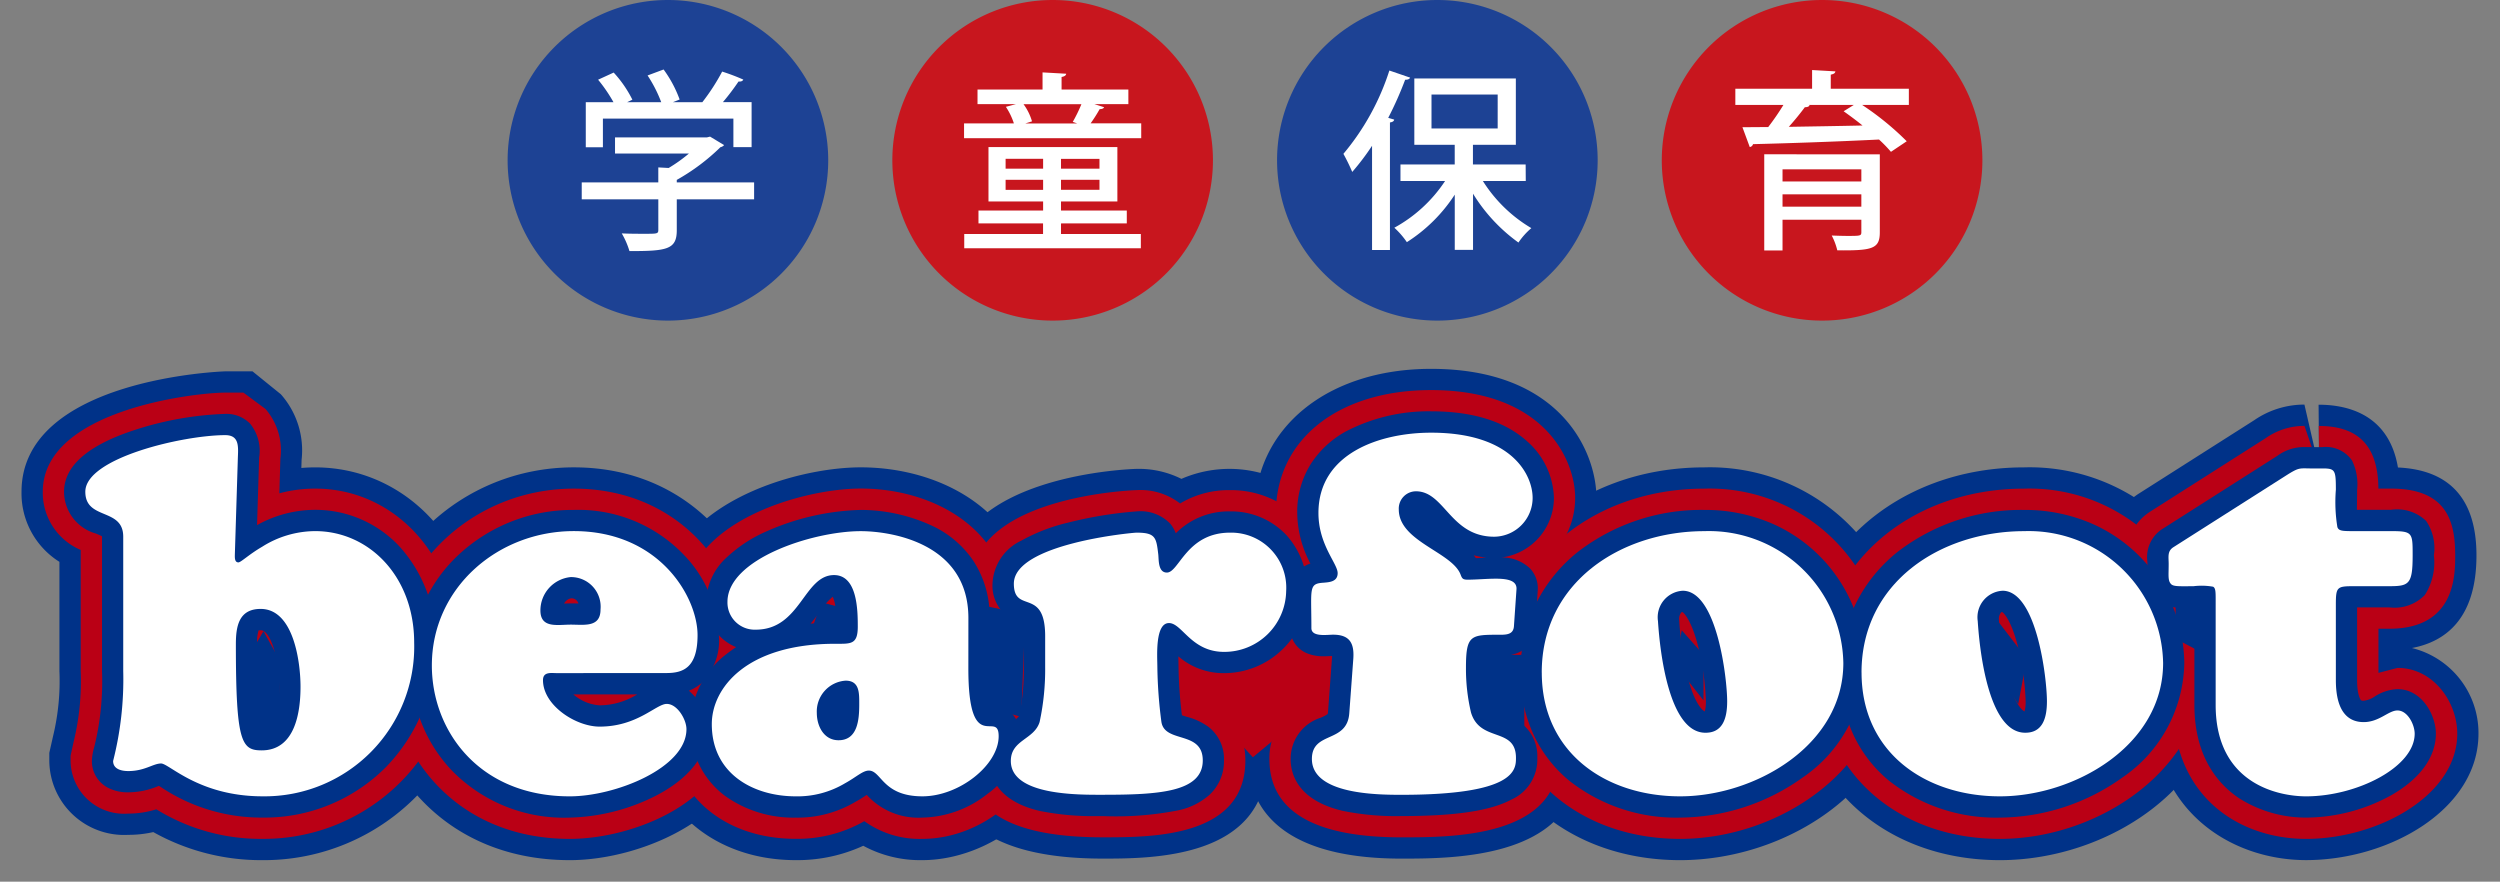 <svg xmlns="http://www.w3.org/2000/svg" xmlns:xlink="http://www.w3.org/1999/xlink" width="187.148" height="66" viewBox="0 0 187.148 66"><rect x="0" y="0" width="187.148" height="66" fill="#808080" stroke="none"/><defs><clipPath id="a"><rect width="187.148" height="40" fill="none"/></clipPath><clipPath id="b"><rect width="110.4" height="24" fill="none"/></clipPath></defs><g transform="translate(-38 -13)"><g transform="translate(38 39)"><g transform="translate(0 0)" clip-path="url(#a)"><path d="M15.251.14h2.041l2.121,1.716a6.325,6.325,0,0,1,1.554,4.9l-.019.616q.513-.044,1.033-.044c6.834,0,12.188,5.769,12.188,13.133a16.024,16.024,0,0,1-16.121,16.27,16.52,16.52,0,0,1-8.184-2.1,8.512,8.512,0,0,1-1.874.206,5.6,5.6,0,0,1-5.91-5.53V28.7l.278-1.236a17.66,17.66,0,0,0,.479-4.889V14.4A6.054,6.054,0,0,1,0,9.153C0,.669,15.1.14,15.251.14Z" transform="translate(1.611 1.659)" fill="#003288"/><path d="M34.5,34.918c-9.806,0-15.1-7.508-15.1-14.572,0-8.178,6.909-14.832,15.4-14.832,9.162,0,14.041,7.3,14.041,12.563a8.424,8.424,0,0,1-1.276,4.7,6.616,6.616,0,0,1,.444,2.333C48.01,31.426,40.02,34.918,34.5,34.918Z" transform="translate(8.155 3.472)" fill="#003288"/><path d="M55.609,34.917a8.935,8.935,0,0,1-4.426-1.075,11.822,11.822,0,0,1-5.064,1.075c-6.406,0-11.055-4.283-11.055-10.183a9.654,9.654,0,0,1,2-5.842,6.91,6.91,0,0,1-.829-3.311C36.237,8.466,45.85,5.513,51,5.513c6.179,0,12.83,3.53,12.83,11.281v3.779c0,.18,0,.345.005.494A5.371,5.371,0,0,1,66.1,25.64C66.1,30.95,60.559,34.917,55.609,34.917Z" transform="translate(13.44 3.472)" fill="#003288"/><path d="M66,5.6a7.122,7.122,0,0,1,3.352.748,9.02,9.02,0,0,1,12.616,8.413,9.357,9.357,0,0,1-7.312,9.08,6.246,6.246,0,0,1,1.073,3.587c0,7.346-8.593,7.346-12.262,7.346-9.691,0-11.658-3.973-11.658-7.306a6.477,6.477,0,0,1,2.472-5.092c.053-.571.1-1.341.1-1.981V19.107a5.93,5.93,0,0,1-2.344-4.915C52.032,5.967,65.857,5.6,66,5.6Z" transform="translate(19.088 3.5)" fill="#003288"/><path d="M80.143,36.663c-9.979,0-11.469-4.673-11.469-7.459a6.082,6.082,0,0,1,2.685-5.179l-2.424-1.009-.3-3.607-.011-1.194a8.662,8.662,0,0,1,.948-4.514,10.512,10.512,0,0,1-.409-2.912C69.164,4.436,74.6,0,82.373,0c9.79,0,12.376,6.314,12.376,9.653A7.673,7.673,0,0,1,93.341,14.1l.178.19.012,2.528-.191,2.772a5.4,5.4,0,0,1-2.583,4.28A6.07,6.07,0,0,1,93.5,29.128C93.5,36.663,84.14,36.663,80.143,36.663Zm.206-18.818a5.905,5.905,0,0,1,.471.894l.042-.1-.321-.667Z" transform="translate(24.759 1.612)" fill="#003288"/><path d="M96.662,34.918c-8.771,0-15.136-5.905-15.136-14.041,0-8.758,7.288-15.362,16.953-15.362a14.759,14.759,0,0,1,15.174,14.644C113.652,29.275,104.833,34.918,96.662,34.918Z" transform="translate(29.114 3.472)" fill="#003288"/><path d="M114.561,34.918c-8.771,0-15.136-5.905-15.136-14.041,0-8.758,7.288-15.362,16.953-15.362a14.759,14.759,0,0,1,15.174,14.644C131.551,29.275,122.732,34.918,114.561,34.918Z" transform="translate(35.152 3.472)" fill="#003288"/><path d="M131.683,36.1c-5.56,0-11.544-3.636-11.544-11.619V20.018a4.886,4.886,0,0,1-1.918-1.183,5.8,5.8,0,0,1-1.6-4.526c-.107-3.27,1.284-4.8,2.47-5.6l8.71-5.54A6.612,6.612,0,0,1,131.56,2l1.1,4.785-.041-4.776c1.814,0,5.234.494,5.941,4.7,3.9.179,5.878,2.39,5.878,6.58,0,4.769-2.353,6.468-4.832,6.934a6.554,6.554,0,0,1,4.983,6.413C144.588,32.3,137.915,36.1,131.683,36.1Zm-2.566-22.448a5.462,5.462,0,0,1,.344.944,5.738,5.738,0,0,1,.42-1.028c-.053-.1-.1-.2-.153-.305Z" transform="translate(40.948 2.287)" fill="#003288"/><path d="M15.251,1.732h1.361l1.651,1.224a4.746,4.746,0,0,1,1.115,3.726L19.3,9.27a10.383,10.383,0,0,1,2.685-.352c5.941,0,10.6,5.069,10.6,11.541A14.449,14.449,0,0,1,18.049,35.137a14.832,14.832,0,0,1-7.957-2.213,6.957,6.957,0,0,1-2.1.322,4,4,0,0,1-4.318-3.938v-.4l.228-1.04a19.085,19.085,0,0,0,.529-5.287V13.51A4.658,4.658,0,0,1,1.592,9.153C1.592,3.022,13,1.732,15.251,1.732ZM13.9,16.7l-.1-.092-.936-.952-.077-1.816.171-5.518A22.125,22.125,0,0,0,9.5,9.22a4.469,4.469,0,0,1,1.3,3.3v10.06a36.644,36.644,0,0,1-.172,3.739,4.727,4.727,0,0,1,2.341.9l.258.161a38.322,38.322,0,0,1-.365-6.805A6.517,6.517,0,0,1,13.9,16.7Zm9.9,9.758a8.355,8.355,0,0,0,2.407-6c0-3-1.778-5.173-4.228-5.173a3.972,3.972,0,0,0-1.315.224c2.128,1.322,3.4,4.272,3.4,8.239A12.924,12.924,0,0,1,23.8,26.463Z" transform="translate(1.611 1.659)" fill="#ba0015"/><path d="M34.5,33.326c-8.772,0-13.506-6.688-13.506-12.98,0-7.3,6.195-13.24,13.809-13.24,8.123,0,12.449,6.372,12.449,10.971a6.322,6.322,0,0,1-1.533,4.5,5.239,5.239,0,0,1,.7,2.537C46.418,30.4,39.369,33.326,34.5,33.326ZM29.134,15.837a6.425,6.425,0,0,0-1.775,4.508,6.322,6.322,0,0,0,5.14,6.408,6.557,6.557,0,0,1-3.19-5.31V18.259l.28-.039a4.294,4.294,0,0,1-.469-1.994Q29.121,16.03,29.134,15.837Zm10.591,1.893h1.025a5.211,5.211,0,0,0-.765-1.775q0,.1,0,.193A4.7,4.7,0,0,1,39.725,17.731Z" transform="translate(8.155 3.472)" fill="#ba0015"/><path d="M55.609,33.325A7.055,7.055,0,0,1,51.264,32a10.1,10.1,0,0,1-5.145,1.321c-5.572,0-9.463-3.533-9.463-8.591a8.144,8.144,0,0,1,2.426-5.717,5.245,5.245,0,0,1-1.253-3.436C37.829,9.664,46.548,7.1,51,7.1c5.412,0,11.238,3.032,11.238,9.689v3.779c0,.643.024,1.121.055,1.468a3.705,3.705,0,0,1,2.214,3.6C64.5,29.59,60.181,33.325,55.609,33.325Zm-1.865-7.641a5.664,5.664,0,0,1,1.07.955l.8.318a3.142,3.142,0,0,0,1.592-.525c-1.335-1.78-1.335-4.536-1.335-5.859V16.794a3.034,3.034,0,0,0-2.4-2.961,11.679,11.679,0,0,1,.487,3.6A5.172,5.172,0,0,1,53.3,20.05a5.316,5.316,0,0,1,.77,3.131A8.84,8.84,0,0,1,53.743,25.683Zm-9.119-2.876c-1.139.586-1.6,1.346-1.6,1.926,0,1.558,1.3,2.037,2.324,2.173a5.643,5.643,0,0,1-.826-3.006A5.881,5.881,0,0,1,44.624,22.808Z" transform="translate(13.44 3.472)" fill="#ba0015"/><path d="M66,7.19a4.853,4.853,0,0,1,3.252,1,7.1,7.1,0,0,1,3.744-1,7.313,7.313,0,0,1,7.381,7.569,7.789,7.789,0,0,1-7.834,7.724,6.845,6.845,0,0,1-1.721-.214q.023.309.052.615c2.239.94,3.264,2.442,3.264,4.543,0,5.754-6.941,5.754-10.67,5.754-6.786,0-10.066-1.922-10.066-5.714a5.074,5.074,0,0,1,2.387-4.245,21.15,21.15,0,0,0,.183-2.828V18.223a4.3,4.3,0,0,1-2.344-4.031C53.624,7.6,65.873,7.19,66,7.19Zm6.814,8.586c.822,0,1.195-.484,1.195-1.017,0-1.2-.762-1.2-1.013-1.2-.493,0-.633.1-1.254.914-.137.179-.3.395-.5.62.2.17.371.337.52.48A3.255,3.255,0,0,0,72.811,15.776Zm-7.3-.454a3.99,3.99,0,0,1-.847-1.6,25.893,25.893,0,0,0-3.291.717,6.378,6.378,0,0,1,.96,3.685v2.268a22.082,22.082,0,0,1-.568,5.131,4.777,4.777,0,0,1-.583,1.221c.514.041,1.158.067,1.96.067.548,0,1.391,0,2.247-.028a4.13,4.13,0,0,1-.7-1.841,38.017,38.017,0,0,1-.333-4.587C64.321,18.522,64.38,16.669,65.514,15.322Z" transform="translate(19.088 3.5)" fill="#ba0015"/><path d="M80.143,35.071c-6.554,0-9.877-1.974-9.877-5.867a4.687,4.687,0,0,1,2.859-4.387l.143-1.93-.781-.116-1.96-.816-.3-2.545-.011-1.218c-.016-1.111-.044-3.029,1.139-4.249a8.327,8.327,0,0,1-.6-3.154c0-5.5,4.669-9.2,11.617-9.2,8.53,0,10.784,5.273,10.784,8.061A6.1,6.1,0,0,1,91.2,14.138l.685.731.057,1.84-.191,2.767a3.789,3.789,0,0,1-3.541,3.575,8.718,8.718,0,0,0,.226,1.846c.753-.2,3.474.778,3.474,4.231C91.91,35.071,83.962,35.071,80.143,35.071ZM78.5,28.656c.457.029,1,.047,1.646.047,1.335,0,2.387-.049,3.211-.121a5.248,5.248,0,0,1-1.042-1.942,17.577,17.577,0,0,1-.513-4.281,6.8,6.8,0,0,1,.884-3.788l-1.093-2.081c.108.306-.419-.03-.767-.252a13.1,13.1,0,0,1-2.353-1.79,3.85,3.85,0,0,1,.094.84,4.148,4.148,0,0,1-.713,2.241,3.64,3.64,0,0,1,.7.582,4.831,4.831,0,0,1,1.181,3.774L79.422,26A4.907,4.907,0,0,1,78.5,28.656ZM86.07,8.688c.616.664.74.694,1.031.694A10.538,10.538,0,0,0,86.07,8.688Z" transform="translate(24.759 1.612)" fill="#ba0015"/><path d="M96.662,33.326c-7.848,0-13.544-5.236-13.544-12.449,0-7.85,6.6-13.77,15.361-13.77A13.183,13.183,0,0,1,112.06,20.158C112.06,28.035,104.1,33.326,96.662,33.326ZM91.953,15.577a6.587,6.587,0,0,0-2.467,5.3c0,3.64,2.543,5.376,5.27,5.9-1.461-1.595-2.61-4.486-2.935-9.554A5.6,5.6,0,0,1,91.953,15.577Zm9.025-1.728c2.347,3.32,2.385,9.1,2.385,9.182a7.888,7.888,0,0,1-.176,1.729,5.782,5.782,0,0,0,2.5-4.6A6.814,6.814,0,0,0,100.979,13.849Z" transform="translate(29.114 3.472)" fill="#ba0015"/><path d="M114.561,33.326c-7.848,0-13.544-5.236-13.544-12.449,0-7.85,6.6-13.77,15.361-13.77a13.183,13.183,0,0,1,13.582,13.052C129.959,28.035,122,33.326,114.561,33.326Zm-4.709-17.749a6.587,6.587,0,0,0-2.467,5.3c0,3.64,2.543,5.376,5.27,5.9-1.461-1.595-2.61-4.486-2.935-9.554A5.6,5.6,0,0,1,109.852,15.577Zm9.025-1.728c2.347,3.32,2.385,9.1,2.385,9.182a7.888,7.888,0,0,1-.176,1.729,5.782,5.782,0,0,0,2.5-4.6A6.814,6.814,0,0,0,118.878,13.849Z" transform="translate(35.152 3.472)" fill="#ba0015"/><path d="M131.683,34.511c-4.954,0-9.952-3.1-9.952-10.027v-5.75a3.711,3.711,0,0,1-2.388-1.029,4.244,4.244,0,0,1-1.134-3.365c-.063-2.218.529-3.481,1.762-4.3l8.68-5.521a5.035,5.035,0,0,1,2.91-.924l1.1,3.193L132.633,3.6c3.05,0,4.439,1.576,4.464,4.689l.938,0c4.239,0,4.81,2.528,4.81,5,0,1.5,0,5.49-4.924,5.49h-.82l0,3.305,1.428-.372c2.674,0,4.471,2.546,4.471,4.924C143,31.278,137.034,34.511,131.683,34.511Zm-4.9-21.311a4.152,4.152,0,0,1,1.314,3.492v7.791c0,.905,0,3.659,3.584,3.659a8.015,8.015,0,0,0,1.344-.117c-1.309-.935-2.3-2.642-2.3-5.4V16.995a4.7,4.7,0,0,1,1.116-3.427,3.535,3.535,0,0,1-.8-1.273,4.823,4.823,0,0,1-.319-1.659Z" transform="translate(40.948 2.287)" fill="#ba0015"/><path d="M15.251,3.324a2.477,2.477,0,0,1,1.861.732A3.221,3.221,0,0,1,17.788,6.6l-.157,5.051a8.954,8.954,0,0,1,4.352-1.145,8.6,8.6,0,0,1,6.379,2.819,10.429,10.429,0,0,1,2.625,7.13A13.152,13.152,0,0,1,27.3,29.745a12.81,12.81,0,0,1-9.249,3.8,13.527,13.527,0,0,1-7.615-2.281l-.152-.095-.051.02a5.852,5.852,0,0,1-2.24.465,3.223,3.223,0,0,1-1.5-.331,2.237,2.237,0,0,1-1.225-2.015,4.091,4.091,0,0,1,.177-1.047,20.518,20.518,0,0,0,.58-5.684V12.517q0-.015,0-.027c-.109-.062-.31-.146-.451-.206A3.258,3.258,0,0,1,3.184,9.153c0-1.9,1.732-3.439,5.149-4.578A24.5,24.5,0,0,1,15.251,3.324Zm.983,12.713a1.808,1.808,0,0,1-1.3-.54,2.179,2.179,0,0,1-.556-1.624v-.081l.226-7.26a22.869,22.869,0,0,0-4.825.922c-2.319.711-3.2,1.433-3.388,1.711.112.058.284.13.409.183a3.288,3.288,0,0,1,2.405,3.169v10.06a25.841,25.841,0,0,1-.51,5.782c.128-.04.255-.089.393-.142a3.688,3.688,0,0,1,1.361-.314,3.12,3.12,0,0,1,1.674.662,10.3,10.3,0,0,0,5.926,1.8,9.613,9.613,0,0,0,9.753-9.9c0-3.857-2.5-6.765-5.82-6.765a5.847,5.847,0,0,0-3.135.936l-.04.024a10.668,10.668,0,0,0-1.067.722A2.434,2.434,0,0,1,16.234,16.037Zm1.664.3c1.033,0,2.916.43,3.93,3.308a13.4,13.4,0,0,1,.648,4.108,9.413,9.413,0,0,1-.653,3.744,4.047,4.047,0,0,1-3.849,2.613,2.9,2.9,0,0,1-3.067-2.39c-.331-1.207-.455-3.143-.455-7.144a5.592,5.592,0,0,1,.477-2.528A3.15,3.15,0,0,1,17.9,16.332Zm.093,10.589c1.075-.017,1.3-1.733,1.3-3.173,0-1.957-.609-4.232-1.394-4.232a.969.969,0,0,0-.15.01,3.094,3.094,0,0,0-.111,1.045c0,2.316.044,3.89.137,4.955A7.544,7.544,0,0,0,17.991,26.921Z" transform="translate(1.611 1.659)" fill="#003288"/><path d="M34.5,31.734a11.727,11.727,0,0,1-8.872-3.57A11.042,11.042,0,0,1,23.343,24.5a11.648,11.648,0,0,1-.76-4.155,11.261,11.261,0,0,1,3.7-8.385A12.544,12.544,0,0,1,34.8,8.7,10.923,10.923,0,0,1,43,12.024a9.311,9.311,0,0,1,2.66,6.053,4.524,4.524,0,0,1-1.237,3.53,3.211,3.211,0,0,1-1.014.627,3.969,3.969,0,0,1,1.419,2.877c0,1.942-1.407,3.727-3.963,5.025A15.015,15.015,0,0,1,34.5,31.734Zm.3-19.852c-5.065,0-9.033,3.718-9.033,8.464,0,3.951,2.732,8.2,8.73,8.2A11.809,11.809,0,0,0,39.42,27.3c1.335-.678,2.2-1.525,2.221-2.166A.63.63,0,0,0,41.6,25l-.111.065a8.921,8.921,0,0,1-4.757,1.448,6.493,6.493,0,0,1-3.745-1.353A4.723,4.723,0,0,1,30.9,21.443a2.076,2.076,0,0,1,2.257-2.127c.09,0,.171,0,.242.005l.115,0h8.2a1.226,1.226,0,0,0,.556-.069,2.232,2.232,0,0,0,.2-1.178,6.171,6.171,0,0,0-1.784-3.86A7.814,7.814,0,0,0,34.8,11.882Zm-.037,10.627a3.373,3.373,0,0,0,1.966.821,5.456,5.456,0,0,0,2.819-.821Zm-1.136-3.6a3.275,3.275,0,0,1-1.78-.439,2.516,2.516,0,0,1-1.135-2.241,4.084,4.084,0,0,1,3.86-4.09A3.794,3.794,0,0,1,38.4,16.15a2.555,2.555,0,0,1-1.21,2.324,3.5,3.5,0,0,1-1.833.418h0c-.15,0-.295,0-.435-.008-.123,0-.24-.007-.346-.007s-.249.006-.393.012C34,18.9,33.821,18.906,33.627,18.906Zm.946-3.586a.753.753,0,0,0-.5.388c.162-.007.33-.014.5-.014.149,0,.293,0,.432.008l.143,0A.547.547,0,0,0,34.573,15.32Z" transform="translate(8.155 3.472)" fill="#003288"/><path d="M55.609,31.733a5.21,5.21,0,0,1-4.164-1.7c-.227.149-.5.331-.834.512a8.476,8.476,0,0,1-4.492,1.19,8.8,8.8,0,0,1-5.273-1.619,6.462,6.462,0,0,1-2.6-5.38,6.781,6.781,0,0,1,2.722-5.262q.332-.263.7-.5a3.6,3.6,0,0,1-1.161-.758,3.642,3.642,0,0,1-1.085-2.635,4.612,4.612,0,0,1,1.528-3.315A10.4,10.4,0,0,1,44,10.279,18.535,18.535,0,0,1,51,8.7,12.752,12.752,0,0,1,56.572,10,7.631,7.631,0,0,1,59.417,12.5a7.571,7.571,0,0,1,1.225,4.3v3.779a10.165,10.165,0,0,0,.25,2.738,2.11,2.11,0,0,1,1.226.44,2.275,2.275,0,0,1,.793,1.89,5.715,5.715,0,0,1-2.425,4.307A8.069,8.069,0,0,1,55.609,31.733ZM51.6,26.621a2.715,2.715,0,0,1,2.036,1.089,2.152,2.152,0,0,0,1.972.838,4.914,4.914,0,0,0,3.923-2.255,2.593,2.593,0,0,1-1.3-1.154,9.31,9.31,0,0,1-.772-4.566V16.794a4.144,4.144,0,0,0-2.368-3.971A9.416,9.416,0,0,0,51,11.881a11.191,11.191,0,0,0-1.612.13,3.18,3.18,0,0,1,2.681,2.6,10.5,10.5,0,0,1,.3,2.828,2.835,2.835,0,0,1-.968,2.375,2.244,2.244,0,0,1-.479.274,2.349,2.349,0,0,1,.778.515,3.427,3.427,0,0,1,.782,2.579v.08a6.43,6.43,0,0,1-.347,2.349,3.23,3.23,0,0,1-.625,1.016ZM48.14,20.338c-4.6.254-6.708,2.4-6.708,4.4,0,3.631,3.9,3.815,4.687,3.815a5.355,5.355,0,0,0,2.9-.761l.045-.026c.135-.074.263-.151.385-.229l-.113,0A3.369,3.369,0,0,1,46.114,23.9,4.057,4.057,0,0,1,48.14,20.338ZM48.9,15.2a4.686,4.686,0,0,0-.924,1.062c-.214.293-.456.623-.737.953q.882-.084,1.827-.085h.108a9.2,9.2,0,0,0-.081-1.2A2.653,2.653,0,0,0,48.9,15.2Zm-1.662-2.716a14.741,14.741,0,0,0-1.93.7c-1.644.74-2.706,1.682-2.706,2.4a.458.458,0,0,0,.525.49c.993,0,1.488-.611,2.279-1.692A6.854,6.854,0,0,1,47.241,12.481Z" transform="translate(13.44 3.472)" fill="#003288"/><path d="M66,8.782a3.093,3.093,0,0,1,2.521.926,2.444,2.444,0,0,1,.409.716,5.568,5.568,0,0,1,4.065-1.642A5.677,5.677,0,0,1,77.2,10.545a6.123,6.123,0,0,1,1.577,4.214A6.019,6.019,0,0,1,76.9,19.127a6.269,6.269,0,0,1-4.365,1.765,5.178,5.178,0,0,1-3.411-1.257q0,.189.006.4c0,.122.005.228.005.321a32.47,32.47,0,0,0,.256,3.687c.112.04.252.083.359.116a4.771,4.771,0,0,1,1.662.78,3.038,3.038,0,0,1,1.126,2.486A3.427,3.427,0,0,1,71.453,30a5.111,5.111,0,0,1-2.293,1.152,24.171,24.171,0,0,1-5.7.441h-.318a20.442,20.442,0,0,1-4.383-.383c-3.282-.765-3.772-2.671-3.772-3.739a3.491,3.491,0,0,1,1.736-2.96,1.931,1.931,0,0,0,.492-.43l0-.008a17.549,17.549,0,0,0,.34-3.675V18.125a2.835,2.835,0,0,0-.119-.992c-.054-.023-.14-.055-.208-.079a3.074,3.074,0,0,1-1.3-.784,2.906,2.906,0,0,1-.718-2.079,3.74,3.74,0,0,1,2.164-3.223,13.545,13.545,0,0,1,3.5-1.347A30.093,30.093,0,0,1,66,8.782Zm6.542,8.925A3.045,3.045,0,0,0,75.6,14.759a2.533,2.533,0,0,0-2.6-2.793A2.933,2.933,0,0,0,70.474,13.5a2.826,2.826,0,0,1-2.209,1.449,2.115,2.115,0,0,1-2.012-1.44,4.126,4.126,0,0,1-.208-1.209c0-.04,0-.078-.007-.113-.009-.073-.018-.15-.027-.225a29.249,29.249,0,0,0-4.076.672c-2.29.559-3.211,1.185-3.467,1.476A3.181,3.181,0,0,1,59.982,15.2a4.72,4.72,0,0,1,.763,2.925v2.268a21.019,21.019,0,0,1-.49,4.642,4,4,0,0,1-1.648,2.04,3.234,3.234,0,0,0-.43.349.4.4,0,0,0,0,.042c0,.045,0,.076.123.17a3.162,3.162,0,0,0,1.188.469,17.632,17.632,0,0,0,3.661.3h.318a23.067,23.067,0,0,0,4.909-.343,2.111,2.111,0,0,0,.9-.392c.045-.042.08-.075.08-.244,0-.014,0-.026,0-.037a5.254,5.254,0,0,0-.537-.185,5.039,5.039,0,0,1-1.34-.567,2.647,2.647,0,0,1-1.208-1.907v-.006a36.32,36.32,0,0,1-.317-4.366c0-.065,0-.149,0-.247-.034-1.469.008-2.981.9-3.9a2.17,2.17,0,0,1,1.563-.661,3.206,3.206,0,0,1,2.233,1.167A2.522,2.522,0,0,0,72.539,17.707Z" transform="translate(19.088 3.5)" fill="#003288"/><path d="M80.143,33.479a19.883,19.883,0,0,1-4.392-.392c-3.388-.8-3.894-2.775-3.894-3.883a3.226,3.226,0,0,1,2.251-3.089,2.75,2.75,0,0,0,.518-.272.662.662,0,0,0,.032-.185v-.014l.3-4.075q0-.04,0-.074l-.106.005c-.14.007-.314.017-.5.017A3.2,3.2,0,0,1,73.1,21.3a2.026,2.026,0,0,1-1.279-1.891c0-.477-.006-.883-.011-1.241a6.239,6.239,0,0,1,.2-2.324,2.074,2.074,0,0,1,1.327-1.27,8.2,8.2,0,0,1-.987-3.786,6.743,6.743,0,0,1,1.036-3.7,7.3,7.3,0,0,1,2.56-2.379,13.38,13.38,0,0,1,6.429-1.531c3.111,0,5.526.753,7.176,2.238a5.862,5.862,0,0,1,2.016,4.232,4.5,4.5,0,0,1-3.911,4.47,3.037,3.037,0,0,1,2.125.826,2.181,2.181,0,0,1,.574,1.655l-.19,2.762a2.17,2.17,0,0,1-1.168,1.841,3.019,3.019,0,0,1-1.4.285h-.184c-.242,0-.56,0-.806.011-.015.18-.027.45-.027.855a12.551,12.551,0,0,0,.318,2.929c.081.262.162.329.862.581a4.49,4.49,0,0,1,1.58.849,3.1,3.1,0,0,1,.983,2.41,3.29,3.29,0,0,1-1.945,3.125C86.8,33.089,84.187,33.479,80.143,33.479Zm-5.1-4.281s0,0,0,.006c0,.076,0,.142.172.276a3.339,3.339,0,0,0,1.266.508,17.09,17.09,0,0,0,3.663.307,25.206,25.206,0,0,0,5.7-.485,2.929,2.929,0,0,0,1.291-.539c0-.042,0-.11,0-.143s0-.062,0-.085c-.116-.056-.315-.127-.457-.179a3.98,3.98,0,0,1-2.838-2.682l-.013-.044a15.593,15.593,0,0,1-.433-3.78c0-1.345.073-2.523.967-3.324a3.783,3.783,0,0,1,2.687-.725l.07-1.012c-.267,0-.564.018-.876.034-.375.019-.764.039-1.141.039a1.991,1.991,0,0,1-2-1.407,6.267,6.267,0,0,0-1.415-1.069c-1.4-.892-3.315-2.113-3.315-4.372A2.884,2.884,0,0,1,81.239,7.57a4.585,4.585,0,0,1,3.441,1.958c.836.924,1.36,1.446,2.42,1.446a1.319,1.319,0,0,0,1.281-1.321,2.618,2.618,0,0,0-.961-1.864c-1.033-.93-2.778-1.421-5.047-1.421a10.058,10.058,0,0,0-4.841,1.107,3.6,3.6,0,0,0-2,3.314,5.528,5.528,0,0,0,.838,2.719,3.794,3.794,0,0,1,.6,1.78,2.178,2.178,0,0,1-1.261,2.021,2.824,2.824,0,0,1-.723.222c0,.184,0,.389.007.592q0,.091,0,.186h.043a3.072,3.072,0,0,1,2.347.891,3.4,3.4,0,0,1,.754,2.583V21.8l-.3,4.077a3.341,3.341,0,0,1-.993,2.256,4.7,4.7,0,0,1-1.423.887C75.3,29.069,75.141,29.142,75.041,29.2ZM85.565,13.953q.083.105.158.216l.351-.018.438-.021A5.428,5.428,0,0,1,85.565,13.953Z" transform="translate(24.759 1.612)" fill="#003288"/><path d="M96.662,31.734a12.95,12.95,0,0,1-8.3-2.759,9.886,9.886,0,0,1-2.677-3.458,10.917,10.917,0,0,1-.98-4.639,11.571,11.571,0,0,1,1.193-5.22A11.451,11.451,0,0,1,89.06,11.8a15.13,15.13,0,0,1,9.419-3.1,12.584,12.584,0,0,1,5.051,1.015,11.553,11.553,0,0,1,6.939,10.446,10.585,10.585,0,0,1-4.676,8.6,15.924,15.924,0,0,1-9.13,2.972Zm1.816-19.852c-5.26,0-10.585,3.09-10.585,8.994,0,5.3,4.4,7.673,8.768,7.673a12.748,12.748,0,0,0,7.253-2.36,7.482,7.482,0,0,0,3.368-6.031A8.457,8.457,0,0,0,98.479,11.882Zm.088,15.09h0c-.069,0-.14,0-.211-.006h-.008a3.684,3.684,0,0,1-2.819-1.7,9.115,9.115,0,0,1-1.259-2.79,26.574,26.574,0,0,1-.859-5.354,3.935,3.935,0,0,1,1-2.911,3.306,3.306,0,0,1,2.442-1.055,3.471,3.471,0,0,1,2.926,1.759,10.039,10.039,0,0,1,1.237,2.914,22.509,22.509,0,0,1,.756,5.2,4.928,4.928,0,0,1-.5,2.371A2.936,2.936,0,0,1,98.567,26.972ZM96.826,16.344a.112.112,0,0,0-.089.044.744.744,0,0,0-.15.524v.007a23.854,23.854,0,0,0,.739,4.672c.5,1.7,1.027,2.145,1.183,2.192a2.815,2.815,0,0,0,.078-.752,19.524,19.524,0,0,0-.534-3.937C97.578,17.138,97.013,16.453,96.826,16.344Z" transform="translate(29.114 3.472)" fill="#003288"/><path d="M114.561,31.734a12.95,12.95,0,0,1-8.3-2.759,9.886,9.886,0,0,1-2.677-3.458,10.917,10.917,0,0,1-.98-4.639,11.571,11.571,0,0,1,1.193-5.22,11.451,11.451,0,0,1,3.157-3.857,15.13,15.13,0,0,1,9.419-3.1,12.585,12.585,0,0,1,5.051,1.015,11.553,11.553,0,0,1,6.939,10.446,10.585,10.585,0,0,1-4.676,8.6,15.924,15.924,0,0,1-9.13,2.972Zm1.816-19.852c-5.26,0-10.585,3.09-10.585,8.994,0,5.3,4.4,7.673,8.768,7.673a12.748,12.748,0,0,0,7.253-2.36,7.482,7.482,0,0,0,3.369-6.031A8.457,8.457,0,0,0,116.378,11.882Zm.088,15.09h0c-.069,0-.14,0-.211-.006h-.008a3.684,3.684,0,0,1-2.819-1.7,9.115,9.115,0,0,1-1.259-2.79,26.573,26.573,0,0,1-.859-5.354,3.936,3.936,0,0,1,1-2.911,3.306,3.306,0,0,1,2.442-1.055,3.471,3.471,0,0,1,2.926,1.759,10.039,10.039,0,0,1,1.237,2.914,22.509,22.509,0,0,1,.756,5.2,4.928,4.928,0,0,1-.5,2.371A2.936,2.936,0,0,1,116.466,26.972Zm-1.741-10.628a.111.111,0,0,0-.089.044.744.744,0,0,0-.15.524v.007a23.853,23.853,0,0,0,.739,4.672c.5,1.7,1.027,2.145,1.183,2.192a2.815,2.815,0,0,0,.078-.752,19.524,19.524,0,0,0-.534-3.937C115.477,17.138,114.912,16.453,114.725,16.344Z" transform="translate(35.152 3.472)" fill="#003288"/><path d="M131.683,32.919a9.361,9.361,0,0,1-4.985-1.432c-1.54-1.018-3.375-3.06-3.375-7V17.189h-.073c-.28,0-.519,0-.723,0a2.73,2.73,0,0,1-2.062-.616l-.007-.007a2.744,2.744,0,0,1-.658-2.2c0-.137.006-.279.006-.439,0-.061,0-.13-.006-.2a2.5,2.5,0,0,1,1.055-2.37l.03-.019,8.645-5.5a3.388,3.388,0,0,1,2.031-.66c.089,0,.188,0,.3,0,.132,0,.282.006.463.006.224,0,.415,0,.581,0a2.383,2.383,0,0,1,2.211.99,4.006,4.006,0,0,1,.388,2.195c0,.281,0,.556-.008.822,0,.2-.007.451-.007.686h2.544a3.141,3.141,0,0,1,2.64.835,3.648,3.648,0,0,1,.578,2.573,4.531,4.531,0,0,1-.675,2.967,3.158,3.158,0,0,1-2.657.93h-2.416v5.44c0,1.1.238,1.441.285,1.5.016.019.042.05.2.05a1.859,1.859,0,0,0,.84-.324,3.408,3.408,0,0,1,1.693-.547c1.853,0,2.879,1.97,2.879,3.332,0,1.781-1.227,3.44-3.454,4.673A13.344,13.344,0,0,1,131.683,32.919Zm-7.344-18.938a2.279,2.279,0,0,1,1.2.284l.007,0a1.94,1.94,0,0,1,.924,1.457,6.907,6.907,0,0,1,.04.967v7.791c0,4.74,3.62,5.251,5.176,5.251a10.207,10.207,0,0,0,4.726-1.21c1.171-.648,1.736-1.349,1.8-1.8a4.52,4.52,0,0,1-2.22.634,3.332,3.332,0,0,1-2.643-1.189,5.332,5.332,0,0,1-1.029-3.543V16.995a3.014,3.014,0,0,1,.685-2.35,3.027,3.027,0,0,1,2.306-.64h2.741c.009-.168.016-.4.016-.713,0-.074,0-.149,0-.224h-2.681a7.21,7.21,0,0,1-1.3-.065,1.972,1.972,0,0,1-1.542-1.239,6.9,6.9,0,0,1-.235-2.614c0-.253.008-.515.008-.771-.213,0-.387,0-.527-.007-.088,0-.165,0-.234,0h-.039c-.049.025-.143.077-.32.185l-8.214,5.223c0,.049,0,.1,0,.157q0,.037,0,.072h.26c.265,0,.484-.008.677-.014C124.079,13.985,124.21,13.981,124.338,13.981Z" transform="translate(40.948 2.287)" fill="#003288"/><path d="M15.97,13.841c0,.189-.039.6.265.6.189,0,.794-.6,1.777-1.17A7.475,7.475,0,0,1,21.982,12.1c4.008,0,7.412,3.365,7.412,8.357A11.2,11.2,0,0,1,18.049,31.953c-4.764,0-7-2.458-7.6-2.458s-1.21.567-2.458.567c-.53,0-1.134-.151-1.134-.754a24.761,24.761,0,0,0,.757-6.731V12.517c0-2.195-2.838-1.209-2.838-3.365,0-2.533,7.337-4.237,10.475-4.237,1.02,0,.983.794.946,1.628ZM17.9,17.924c-1.664,0-1.854,1.361-1.854,2.647,0,7.337.417,7.942,1.93,7.942,2.5,0,2.91-2.837,2.91-4.765,0-1.779-.491-5.824-2.986-5.824" transform="translate(1.611 1.659)" fill="#fff"/><path d="M33.515,20.917c-.416,0-1.022-.116-1.022.527,0,1.89,2.458,3.478,4.235,3.478,2.835,0,4.234-1.7,5.028-1.7s1.476,1.17,1.476,1.89c0,2.91-5.333,5.03-8.737,5.03-6.8,0-10.322-4.917-10.322-9.8,0-5.823,4.954-10.056,10.625-10.056,6.429,0,9.265,4.952,9.265,7.787,0,2.5-1.135,2.839-2.346,2.839ZM36.8,16.15a2.217,2.217,0,0,0-2.232-2.422,2.509,2.509,0,0,0-2.268,2.5c0,1.361,1.287,1.059,2.268,1.059,1.022,0,2.232.227,2.232-1.135" transform="translate(8.155 3.472)" fill="#fff"/><path d="M59.05,20.573c0,6.655,2.269,3.024,2.269,5.067,0,2.154-2.95,4.5-5.71,4.5-2.986,0-3.063-1.927-4.008-1.927-.455,0-.945.491-1.777.946a6.92,6.92,0,0,1-3.7.982c-3.14,0-6.279-1.664-6.279-5.407,0-2.685,2.572-6.013,9.228-6.013,1.172,0,1.7.076,1.7-1.285,0-1.249-.037-3.858-1.777-3.858-2.268,0-2.5,4.086-5.862,4.086a2.037,2.037,0,0,1-2.117-2.082c0-3.212,6.39-5.292,9.983-5.292,2.154,0,8.053.83,8.053,6.5ZM47.706,23.9c0,.984.53,2.042,1.626,2.042,1.436,0,1.55-1.551,1.55-2.684,0-.832.037-1.777-1.022-1.777A2.314,2.314,0,0,0,47.706,23.9" transform="translate(13.44 3.472)" fill="#fff"/><path d="M59.152,18.125c0-3.706-2.344-1.628-2.344-3.933,0-2.985,8.848-3.818,9.189-3.818,1.436,0,1.475.377,1.626,1.664.037.455,0,1.324.642,1.324.908,0,1.475-2.988,4.728-2.988a4.121,4.121,0,0,1,4.2,4.385,4.625,4.625,0,0,1-4.65,4.54c-2.458,0-3.139-2.157-4.122-2.157-1.059,0-.871,2.532-.871,3.215a34.547,34.547,0,0,0,.3,4.158c.226,1.662,3.1.643,3.1,2.911,0,2.382-3.327,2.57-7.486,2.57-1.74,0-6.882.076-6.882-2.53,0-1.589,1.739-1.589,2.154-2.913a18.722,18.722,0,0,0,.416-4.16Z" transform="translate(19.088 3.5)" fill="#fff"/><path d="M76.55,21.679c.076-1.173-.3-1.779-1.513-1.779-.455,0-1.626.191-1.626-.491,0-2.986-.227-3.329.908-3.4.453-.037,1.058-.076,1.058-.718,0-.718-1.438-2.116-1.438-4.5,0-4.5,4.651-6.013,8.433-6.013,6.164,0,7.6,3.252,7.6,4.877A2.906,2.906,0,0,1,87.1,12.566c-3.29,0-3.707-3.4-5.862-3.4a1.293,1.293,0,0,0-1.285,1.36c0,2.382,3.932,3.176,4.613,4.84.114.3.151.416.53.416,1.587,0,3.743-.416,3.668.721l-.19,2.758c-.037.567-.455.643-.983.643-2.231,0-2.609-.036-2.609,2.458a14.128,14.128,0,0,0,.378,3.366c.681,2.268,3.365,1.058,3.365,3.4,0,.907-.075,2.759-8.583,2.759-1.815,0-6.693-.037-6.693-2.683,0-2.118,2.647-1.137,2.8-3.442Z" transform="translate(24.759 1.612)" fill="#fff"/><path d="M86.3,20.876c0-6.767,5.938-10.586,12.177-10.586a10.06,10.06,0,0,1,10.4,9.868c0,6.2-6.655,9.983-12.214,9.983-5.6,0-10.36-3.291-10.36-9.265m10.55-6.125A1.988,1.988,0,0,0,95,17.021c.152,2.383.832,8.2,3.441,8.356,1.438.076,1.74-1.133,1.74-2.346,0-1.7-.756-8.28-3.327-8.28" transform="translate(29.114 3.472)" fill="#fff"/><path d="M104.2,20.876c0-6.767,5.938-10.586,12.177-10.586a10.06,10.06,0,0,1,10.4,9.868c0,6.2-6.655,9.983-12.214,9.983-5.6,0-10.36-3.291-10.36-9.265m10.55-6.125a1.988,1.988,0,0,0-1.854,2.269c.152,2.383.832,8.2,3.441,8.356,1.438.076,1.74-1.133,1.74-2.346,0-1.7-.756-8.28-3.327-8.28" transform="translate(35.152 3.472)" fill="#fff"/><path d="M133.913,22.629c0,2.534,1.059,3.14,2.08,3.14,1.173,0,1.852-.871,2.533-.871.757,0,1.287,1.058,1.287,1.74,0,2.494-4.312,4.689-8.13,4.689-1.928,0-6.768-.833-6.768-6.843V16.692c0-.679,0-.944-.19-1.058a4.968,4.968,0,0,0-1.475-.037c-.983,0-1.474.037-1.664-.151-.265-.266-.189-.643-.189-1.513,0-.53-.114-.946.341-1.249L130.359,7.2c.869-.531.832-.416,1.967-.416,1.511,0,1.587-.151,1.587,1.589a11.56,11.56,0,0,0,.114,2.8c.114.3.377.3,1.361.3h2.647c1.626,0,1.626.112,1.626,1.816,0,2.154-.265,2.306-1.74,2.306h-2.609c-1.323,0-1.4.037-1.4,1.4Z" transform="translate(40.948 2.287)" fill="#fff"/><path d="M15.069,15.889,16.416,18.3s-.281,2.554,0,2.767-.673,2.554-.673,2.554L14.57,23.27l-.781-5.181Z" transform="translate(4.652 5.361)" fill="#003288"/><path d="M47.519,16.081H45.5l.642-1.811,1.38.372Z" transform="translate(15.348 4.815)" fill="#003288"/><path d="M54.909,14.43l.507,7.716,2.5.639.32-7.664Z" transform="translate(18.523 4.869)" fill="#003288"/><path d="M86.221,17.216V22.75l-2.627-.9-.924-4.63Z" transform="translate(27.889 5.808)" fill="#003288"/><path d="M94.242,15.835l1.633,1.846v3.408l-2.06-2.627Z" transform="translate(31.648 5.343)" fill="#003288"/><path d="M111.956,15.359l2.128,2.768-.639,3.4-1.875-2.909Z" transform="translate(37.637 5.182)" fill="#003288"/><path d="M121.78,14.456h1.492v3.267l-1.492-.782Z" transform="translate(41.082 4.877)" fill="#003288"/><path d="M70.912,24.684l-4.506-4.915,8.327-2.318,1.416,2.876Z" transform="translate(22.876 6.005)" fill="#ba0015"/></g></g><g transform="translate(76 13)"><g clip-path="url(#b)"><path d="M0,12A12,12,0,1,1,12,24,12,12,0,0,1,0,12" fill="#1d4294"/><path d="M22.151,17.124v1.268H16.362v2.318c0,1.44-.749,1.555-3.543,1.555a5.96,5.96,0,0,0-.576-1.325c.619.029,1.238.029,1.7.029.965,0,1.037,0,1.037-.3V18.392H9.247V17.124h5.732V16l.777.043a11.483,11.483,0,0,0,1.513-1.08h-5.53v-1.21h6.884l.23-.058,1.051.634a.479.479,0,0,1-.274.158,15.476,15.476,0,0,1-3.269,2.448v.187ZM10.832,12.344v2.146H9.55v-3.37h2.074a11.287,11.287,0,0,0-1.152-1.685L11.638,8.9a8.709,8.709,0,0,1,1.4,2.03l-.389.187h2.549a10.087,10.087,0,0,0-1.022-2l1.2-.447a9.025,9.025,0,0,1,1.2,2.247l-.5.2h2.2a15.432,15.432,0,0,0,1.483-2.29,15.134,15.134,0,0,1,1.585.6c-.058.115-.173.159-.361.145a18.028,18.028,0,0,1-1.166,1.54h2.146v3.37H20.6V12.344Z" transform="translate(-3.699 -3.468)" fill="#fff"/><path d="M48,12A12,12,0,1,1,60,24,12,12,0,0,1,48,12" transform="translate(-19.2)" fill="#c8161e"/><path d="M67.431,11.638c-.043.1-.159.143-.332.143a11.377,11.377,0,0,1-.677,1.066h3.788v1.109H56.947V12.848h3.73a4.951,4.951,0,0,0-.6-1.239l.749-.2H57.955V10.313h4.868V9.031l1.771.1c-.014.115-.1.2-.346.245v.936h5v1.094H66.7Zm-3.226,8.7v.792h5.977v1.066H56.961V21.128h5.9v-.792H58.027v-.965h4.839v-.677h-4.09V14.619h9.649v4.075h-4.22v.677h4.925v.965Zm-4.147-4.1h2.808V15.5H60.058Zm0,1.585h2.808v-.749H60.058Zm5.357-4.969c-.115-.043-.23-.086-.331-.115a11.367,11.367,0,0,0,.648-1.325H61.4a4.076,4.076,0,0,1,.634,1.282l-.5.158Zm1.67,2.65h-2.88v.734h2.88Zm0,1.57h-2.88v.749h2.88Z" transform="translate(-22.779 -3.612)" fill="#fff"/><path d="M96,12a12,12,0,1,1,12,12A12,12,0,0,1,96,12" transform="translate(-38.4)" fill="#1d4294"/><path d="M106.421,14.434a18.307,18.307,0,0,1-1.483,1.958,14.639,14.639,0,0,0-.662-1.354A18.448,18.448,0,0,0,107.717,8.8l1.556.533c-.058.115-.173.158-.375.158a26.338,26.338,0,0,1-1.267,2.852l.446.13c-.014.115-.115.187-.317.215v9.548h-1.339Zm11.507,2.635h-3.212a10.738,10.738,0,0,0,3.629,3.529,5.336,5.336,0,0,0-.965,1.08,12.64,12.64,0,0,1-3.4-3.658v4.205h-1.368V18.092a11.859,11.859,0,0,1-3.586,3.557,6.079,6.079,0,0,0-.937-1.08,10.717,10.717,0,0,0,3.8-3.5h-3.341V15.831h4.061V14.362h-3.024V9.393h7.6v4.969h-3.212v1.469h3.946Zm-7.057-3.931h4.954V10.6h-4.954Z" transform="translate(-41.71 -3.521)" fill="#fff"/><path d="M144,12a12,12,0,1,1,12,12,12,12,0,0,1-12-12" transform="translate(-57.6)" fill="#c8161e"/><path d="M166.165,10.14v1.21h-3.5a21.213,21.213,0,0,1,3.341,2.722l-1.181.792a10.3,10.3,0,0,0-.893-.922c-3.47.173-7.1.288-9.433.346a.288.288,0,0,1-.244.216l-.547-1.483,1.93-.014a18.713,18.713,0,0,0,1.138-1.656h-3.6V10.14h5.746v-1.4l1.743.1c-.015.13-.116.2-.346.245V10.14Zm-2.174,4.91v5.833c0,1.239-.547,1.382-3.183,1.354a4.742,4.742,0,0,0-.417-1.109c.388.014.806.029,1.152.029.994,0,1.066,0,1.066-.288v-.922h-5.9v2.3h-1.369v-7.2Zm-1.382,1.124h-5.9v.907h5.9Zm-5.9,2.794h5.9v-.922h-5.9Zm1.944-7.618.086.029c-.058.1-.173.144-.36.144-.317.432-.749.965-1.2,1.469,1.7-.029,3.629-.058,5.516-.1-.475-.389-.965-.749-1.412-1.066l.764-.475Z" transform="translate(-61.27 -3.497)" fill="#fff"/></g></g></g></svg>